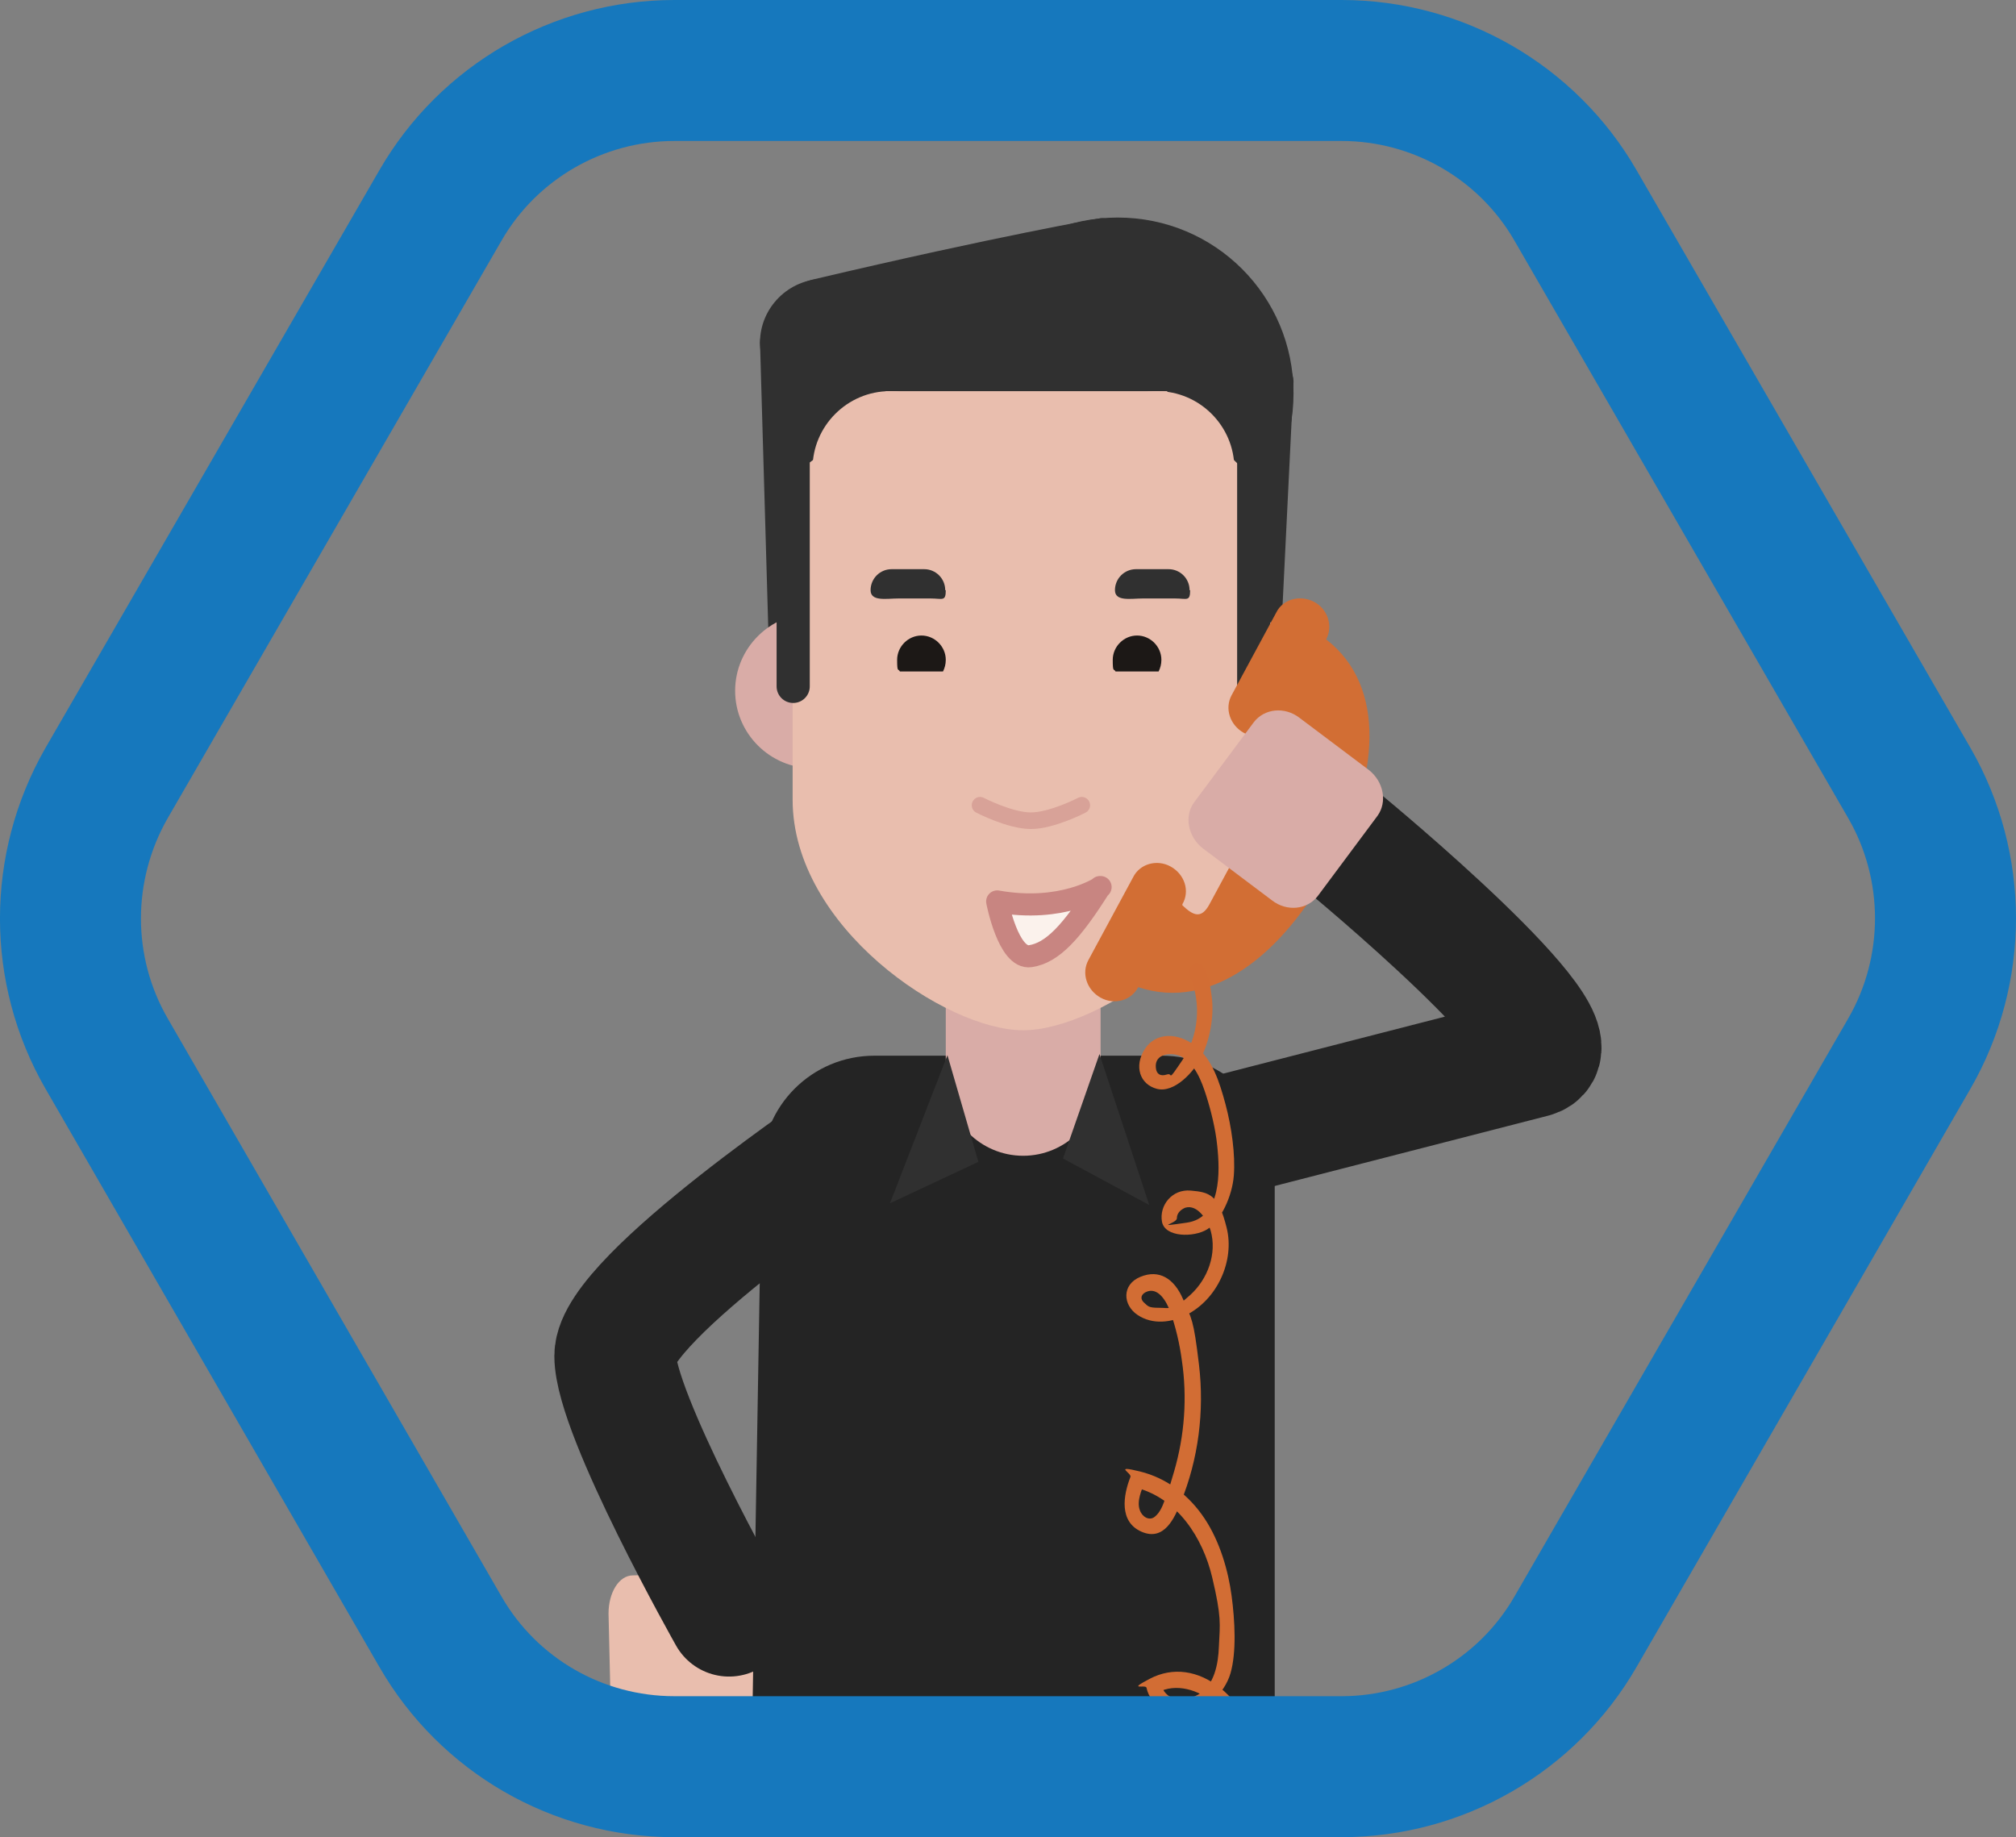 <svg xmlns="http://www.w3.org/2000/svg" id="Layer_1" data-name="Layer 1" version="1.1" viewBox="352.83 143.25 364.65 332.3">
  <rect x="352.83" y="143.25" width="364.65" height="332.3" fill="#808080" stroke="none"/>
  <defs>
    <style>
      .cls-1 {
        fill: #d26d34;
      }

      .cls-1, .cls-2, .cls-3, .cls-4, .cls-5, .cls-6, .cls-7, .cls-8 {
        stroke-width: 0px;
      }

      .cls-9 {
        stroke: #1678bd;
        stroke-width: 25.5px;
      }

      .cls-9, .cls-10, .cls-11, .cls-4, .cls-12 {
        fill: none;
      }

      .cls-9, .cls-10, .cls-11, .cls-13, .cls-12 {
        stroke-linecap: round;
      }

      .cls-9, .cls-10, .cls-11, .cls-12 {
        stroke-miterlimit: 10;
      }

      .cls-14 {
        opacity: .1;
      }

      .cls-2 {
        fill: #242424;
      }

      .cls-3 {
        fill: #d9aca7;
      }

      .cls-15 {
        opacity: .5;
      }

      .cls-10 {
        stroke-width: 3px;
      }

      .cls-10, .cls-13 {
        stroke: #c88581;
      }

      .cls-11 {
        stroke: #242424;
        stroke-width: 22px;
      }

      .cls-13 {
        fill: #fbf2ec;
        stroke-linejoin: round;
        stroke-width: 4px;
      }

      .cls-5 {
        fill: #e9beae;
      }

      .cls-6 {
        fill: #d26e34;
      }

      .cls-7 {
        fill: #060606;
      }

      .cls-8 {
        fill: #303030;
      }

      .cls-12 {
        stroke: #303030;
        stroke-width: 6px;
      }

      .cls-16 {
        opacity: .9;
      }
    </style>
  </defs>
  <g>
    <path class="cls-5" d="M473.1,428.6h18.1c3.1,0,5.6,2.5,5.6,5.6v14.2c0,3.1-2.5,5.6-5.6,5.6h-18.1c-3.1,0-5.6-2.5-5.6-5.6v-14.2c0-3.1,2.5-5.6,5.6-5.6Z" transform="translate(-113.3 711) rotate(-66.8)"/>
    <path class="cls-5" d="M468,459c-2.5,0-4.6-3-4.7-6.7l-.4-17.2c0-3.8,1.9-6.9,4.4-6.9l14.5-.3c2.5,0,4.6,3,4.7,6.7l.4,17.2c0,3.8-1.9,6.9-4.4,6.9l-14.5.3Z"/>
    <path class="cls-2" d="M583.5,454.7h-94.6l1.7-100.1c0-11.3,9.1-20.4,20.4-20.4h52c11.3,0,20.4,9.1,20.4,20.4v100.1Z"/>
    <path class="cls-11" d="M508.2,348.5s-44.1,29.5-44.1,40,20.6,47,20.6,47"/>
    <path class="cls-3" d="M551.9,338.3c0,7.7-6.3,14-14,14s-14-6.3-14-14v-17.4c0-7.7,6.3-14,14-14s14,6.3,14,14v17.4Z"/>
    <polygon class="cls-8" points="524.2 334.1 529.8 353.4 513.8 360.9 524.2 334.1"/>
    <polygon class="cls-8" points="551.7 333.9 545.1 352.8 560.7 361.2 551.7 333.9"/>
    <g class="cls-14">
      <rect class="cls-4" x="593.7" y="323.1" width="3.8" height="15"/>
    </g>
    <path class="cls-8" d="M584.4,259.2c0,7.8.4,12.3-7.3,12.3h-74.3c-7.8,0-10.8.3-10.8-7.5l-1.7-58.8c0-2.7,3.7-10,9.6-11.4,33.5-7.9,52.1-11.1,52.1-11.1,7.8,0,34.8,21.8,34.8,29.6l-2.3,46.9Z"/>
    <path class="cls-8" d="M586.8,214.4c0,17.6-14.2,31.8-31.8,31.8s-31.8-14.2-31.8-31.8,14.2-31.8,31.8-31.8,31.8,14.2,31.8,31.8"/>
    <g class="cls-15">
      <path class="cls-4" d="M539.3,346.6"/>
    </g>
    <g class="cls-15">
      <path class="cls-4" d="M539.3,316.1"/>
    </g>
    <path class="cls-3" d="M513.8,268.2c0,7.7-6.3,14-14,14s-14-6.3-14-14,6.3-14,14-14,14,6.3,14,14"/>
    <path class="cls-3" d="M590.1,268.2c0,7.7-6.3,14-14,14s-14-6.3-14-14,6.3-14,14-14,14,6.3,14,14"/>
    <path class="cls-5" d="M576.1,228c0,7.7-6.3,14-14,14s-14-6.3-14-14,6.3-14,14-14,14,6.3,14,14"/>
    <path class="cls-5" d="M579.6,287.9c0,23-27.7,41.7-41.7,41.7s-41.7-18.7-41.7-41.7v-58.7l5.9-4.4,11-10.8h50.8l6.3,6.7,9.2,9.1v58.1Z"/>
    <path class="cls-5" d="M527.8,228c0,7.7-6.3,14-14,14s-14-6.3-14-14,6.3-14,14-14,14,6.3,14,14"/>
    <g class="cls-16">
      <path class="cls-7" d="M523.4,264.7c.3-.6.5-1.3.5-2.1,0-2.4-2-4.4-4.4-4.4s-4.4,2-4.4,4.4.2,1.5.5,2.1h7.8Z"/>
      <rect class="cls-4" x="515.1" y="258.2" width="8.9" height="6.5"/>
    </g>
    <g class="cls-16">
      <path class="cls-7" d="M562.4,264.7c.3-.6.5-1.3.5-2.1,0-2.4-2-4.4-4.4-4.4s-4.4,2-4.4,4.4.2,1.5.5,2.1h7.8Z"/>
      <rect class="cls-4" x="554" y="258.2" width="8.9" height="6.5"/>
    </g>
    <g class="cls-15">
      <path class="cls-10" d="M548.5,288.9s-5.4,2.8-9.2,2.8-9.2-2.8-9.2-2.8"/>
      <rect class="cls-4" x="527.2" y="251.2" width="24.2" height="42"/>
    </g>
    <path class="cls-8" d="M523.9,250c0,2.1-.6,1.5-2.7,1.5h-5.9c-2.1,0-5,.6-5-1.5s1.7-3.8,3.8-3.8h5.9c2.1,0,3.8,1.7,3.8,3.8"/>
    <path class="cls-8" d="M568.1,250c0,2.1-.6,1.5-2.7,1.5h-5.9c-2.1,0-5,.6-5-1.5s1.7-3.8,3.8-3.8h5.9c2.1,0,3.8,1.7,3.8,3.8"/>
    <path class="cls-13" d="M551.9,303.7s-6.9,4.7-18.7,2.6c0,0,2,10.5,6,9.9s7.5-4.4,12.6-12.5Z"/>
    <path class="cls-8" d="M513.3,205.2c0-6.4-5.2-11.5-11.5-11.5s-11.5,5.2-11.5,11.5,5.2,11.5,11.5,11.5,11.5-5.2,11.5-11.5"/>
    <line class="cls-12" x1="496.3" y1="267.4" x2="496.3" y2="219.9"/>
    <line class="cls-12" x1="579.6" y1="267.4" x2="579.6" y2="219.9"/>
    <path class="cls-11" d="M570.2,349.8s50.2-12.9,59.9-15.4-33.8-38.4-33.8-38.4"/>
    <path class="cls-6" d="M593.6,300c8.7-16.1,10.1-32.6-.9-41.1h0c1.3-2.4.3-5.5-2.2-6.8s-5.6-.5-6.8,1.9l-8.1,15c-1.3,2.4-.3,5.4,2.2,6.8s5.6.5,6.8-1.9v-.2c2.6.7,4.1,1.4,2.6,4.2l-15.6,28.9c-1.5,2.8-3,2-4.9.2v-.2c1.4-2.4.4-5.4-2.1-6.8s-5.6-.5-6.8,1.9l-8.1,15c-1.3,2.4-.3,5.4,2.2,6.8s5.6.5,6.8-1.9h0c13.2,4.4,26.1-5.8,34.8-21.9Z"/>
    <path class="cls-3" d="M591.2,305.3c-1.9,2.5-5.6,2.9-8.3.8l-12.5-9.4c-2.7-2.1-3.4-5.8-1.6-8.3l10.8-14.5c1.9-2.5,5.6-2.9,8.3-.8l12.5,9.4c2.7,2.1,3.4,5.8,1.6,8.3l-10.8,14.5Z"/>
  </g>
  <path class="cls-1" d="M568.1,320c2.1,4.8,1.5,10.7-1.4,15s-1.6,2.2-2.8,2.6-1.9-.1-2-1.2c-.3-2.6,2.8-2.9,4.5-2.1,2.6,1.3,3.8,4.6,4.6,7.1s1.7,6,2,9.1c.5,4.6.8,13-5.5,13.9s-1.8.2-1.8-.8.8-1.6,1.5-1.9c2.3-.7,4.1,2.4,4.6,4.1,1.2,4.2-.5,8.8-3.7,11.7s-3.6,2.3-5.6,2.3-2-.3-2.7-.9-.7-1.4.2-1.9c2.3-1.2,3.9,1.8,4.5,3.5,1,2.8,1.7,5.8,2.1,8.8,1,6.7.5,13.6-1.4,20.1s-1,3.1-1.5,4.6-1,2.8-2,3.6-2.3,0-2.7-1.2c-.6-1.6.3-3.6.9-5.1l-1.7,1c7.6,1.9,12.2,9.1,13.9,16.3s1.4,8.3,1.2,12.5c-.1,3-.8,7.1-3.8,8.7s-6,.9-6.7-2l-.6,1.6c3.3-1.8,7.5-.5,10.2,1.9,3.1,2.8,4.8,6.9,6.4,10.7s3.4.9,2.7-.7c-1.9-4.6-3.9-9.5-7.9-12.7s-8.6-3.9-12.8-1.7-.8,1-.6,1.6c.7,3.4,4.3,5,7.4,4.6s6.7-3.4,7.8-7.2.8-9.5.2-14-2.1-9.8-4.9-14-6.8-7.3-11.7-8.5-1.4.3-1.7,1c-1.3,3.3-2.1,8.1,2,9.9s6-2.5,7.1-5.3c3.2-7.8,4.3-16.5,3.3-24.9s-1.3-8.2-2.9-11.9-4.3-5.4-7.7-4-3.2,5.1-.5,6.9,6.1,1.4,8.8,0c5.6-2.8,8.8-9.8,7.3-15.8s-3.1-6.4-6.5-6.7-5.7,2.7-5.2,5.6,5.8,2.9,8.2,1.4,4.5-5.9,4.8-9.7-.4-8.8-1.5-12.9-2.4-8.2-5.5-10.6-7.1-2.5-9.1.6-.9,6.4,2.2,7.2,6.7-3,8.1-5.9,2.3-7.1,1.8-10.8-.7-3.6-1.5-5.3-3.1-.2-2.4,1.4h0Z"/>
  <path class="cls-9" d="M595.5,462.8h-120.7c-17.5,0-33.6-9.3-42.3-24.4l-60.4-104.6c-8.7-15.1-8.7-33.7,0-48.9l60.4-104.5c8.7-15.1,24.9-24.4,42.3-24.4h120.7c17.4,0,33.6,9.3,42.3,24.4l60.4,104.5c8.7,15.1,8.7,33.8,0,48.9l-60.4,104.6c-8.7,15.1-24.9,24.4-42.3,24.4"/>
</svg>
